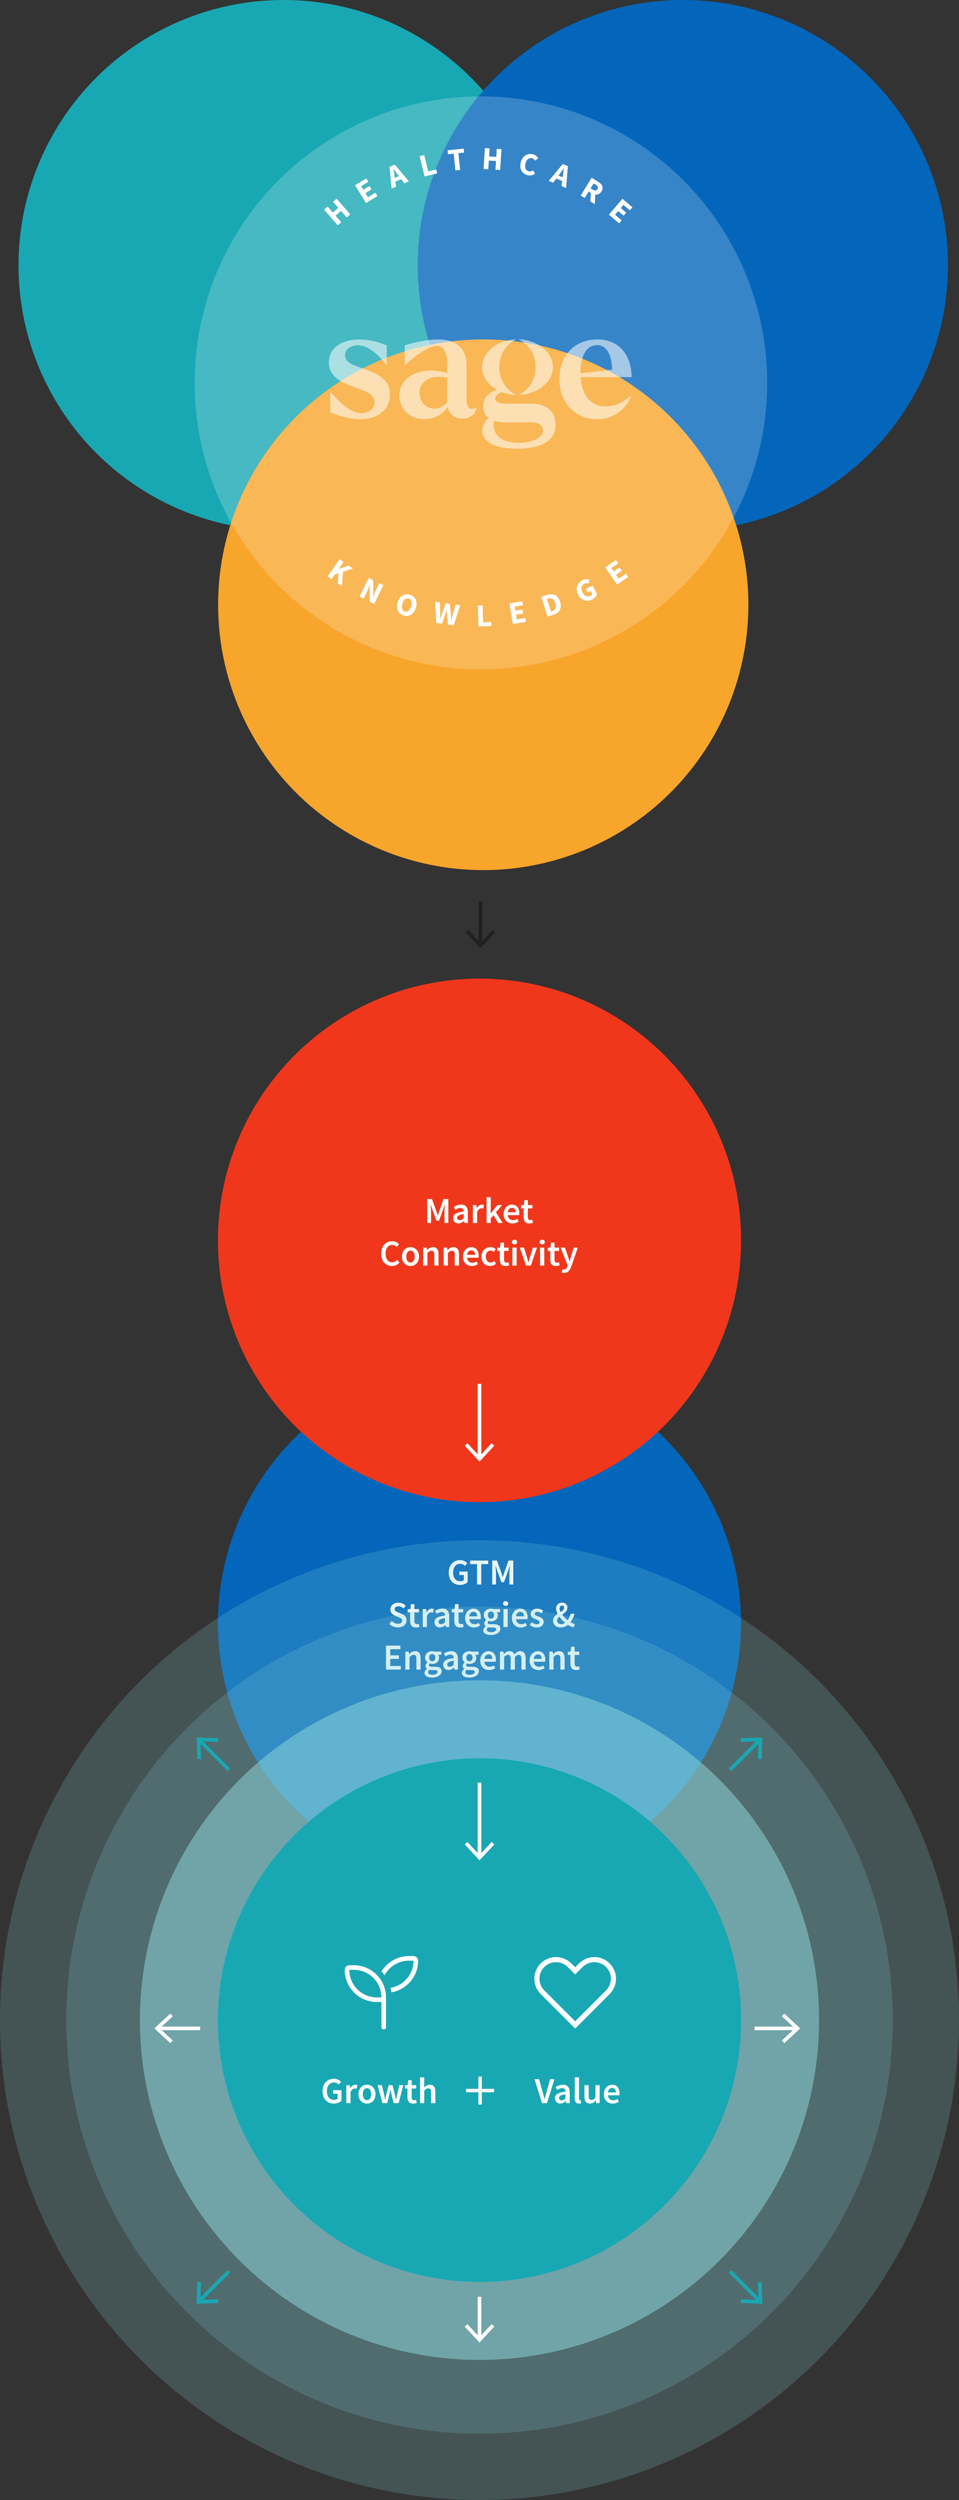 <?xml version="1.0" encoding="UTF-8"?>
<svg xmlns="http://www.w3.org/2000/svg" viewBox="0 0 419.7 1093.25">
  <rect x="0" y="0" width="419.7" height="1093.25" fill="#333333" stroke="none"/>
  <defs>
    <style>.cls-1,.cls-2,.cls-3,.cls-4{fill:none;stroke-miterlimit:10;}.cls-1,.cls-3{stroke:#fff;}.cls-1,.cls-4{stroke-width:1.58px;}.cls-5,.cls-6,.cls-7,.cls-8,.cls-9,.cls-10,.cls-11,.cls-12,.cls-13,.cls-14,.cls-15{stroke-width:0px;}.cls-5,.cls-7{opacity:.2;}.cls-5,.cls-13{fill:#fff;}.cls-6,.cls-7,.cls-8,.cls-9,.cls-11,.cls-14{mix-blend-mode:multiply;}.cls-6,.cls-12{fill:#0466ba;}.cls-7,.cls-11{fill:#88d2d8;}.cls-8{fill:#f8a52c;}.cls-2{stroke:#231f20;stroke-width:1.58px;}.cls-9,.cls-10{fill:#18a8b3;}.cls-11,.cls-16{opacity:.55;}.cls-3{stroke-width:1.5px;}.cls-4{stroke:#18a8b3;}.cls-17{isolation:isolate;}.cls-14{fill:#f0371b;}.cls-15{fill:#231f20;}</style>
  </defs>
  <g class="cls-17">
    <g id="Layer_2">
      <g id="Layer_1-2">
        <circle class="cls-12" cx="209.85" cy="709.8" r="114.47"></circle>
        <path class="cls-13" d="M196.37,687.69c0-3.42,2.17-5.46,4.96-5.46,1.49,0,2.5.65,3.16,1.33l-.99,1.2c-.53-.51-1.14-.91-2.11-.91-1.86,0-3.1,1.44-3.1,3.79s1.11,3.83,3.21,3.83c.58,0,1.16-.17,1.49-.46v-2.26h-1.97v-1.52h3.64v4.62c-.7.7-1.91,1.24-3.34,1.24-2.82,0-4.93-1.93-4.93-5.39Z"></path>
        <path class="cls-13" d="M208.76,683.98h-3.02v-1.56h7.9v1.56h-3.02v8.91h-1.86v-8.91Z"></path>
        <path class="cls-13" d="M215.39,682.42h2.1l1.85,5.12c.23.67.44,1.37.67,2.06h.06c.23-.69.43-1.39.66-2.06l1.81-5.12h2.1v10.47h-1.7v-4.79c0-.97.15-2.36.24-3.33h-.06l-.84,2.43-1.72,4.7h-1.1l-1.73-4.7-.83-2.43h-.06c.09.97.24,2.36.24,3.33v4.79h-1.67v-10.47Z"></path>
        <path class="cls-13" d="M170.37,710.15l1.08-1.27c.75.71,1.75,1.19,2.73,1.19,1.18,0,1.83-.54,1.83-1.35,0-.86-.68-1.14-1.63-1.54l-1.43-.62c-1.03-.43-2.12-1.25-2.12-2.78,0-1.67,1.47-2.95,3.52-2.95,1.22,0,2.41.51,3.23,1.33l-.95,1.18c-.67-.57-1.38-.9-2.27-.9-.99,0-1.64.46-1.64,1.23,0,.82.8,1.13,1.67,1.48l1.41.59c1.25.52,2.12,1.31,2.12,2.82,0,1.7-1.41,3.11-3.76,3.11-1.42,0-2.78-.56-3.77-1.53Z"></path>
        <path class="cls-13" d="M179.51,708.84v-3.75h-1.12v-1.38l1.22-.08.22-2.14h1.53v2.14h2v1.47h-2v3.74c0,.93.36,1.38,1.11,1.38.27,0,.59-.09.82-.18l.31,1.36c-.43.14-.98.29-1.61.29-1.81,0-2.48-1.15-2.48-2.84Z"></path>
        <path class="cls-13" d="M185.01,703.63h1.51l.14,1.4h.05c.56-1.02,1.39-1.59,2.23-1.59.4,0,.65.05.89.16l-.32,1.6c-.28-.08-.48-.13-.81-.13-.63,0-1.38.43-1.86,1.63v4.8h-1.84v-7.86Z"></path>
        <path class="cls-13" d="M190.14,709.38c0-1.68,1.4-2.56,4.62-2.91-.03-.85-.37-1.55-1.43-1.55-.78,0-1.52.35-2.21.78l-.68-1.23c.86-.54,1.98-1.03,3.23-1.03,1.97,0,2.93,1.21,2.93,3.4v4.65h-1.51l-.14-.87h-.05c-.7.6-1.51,1.06-2.44,1.06-1.38,0-2.32-.94-2.32-2.31ZM194.76,709.39v-1.77c-2.13.27-2.84.83-2.84,1.62,0,.7.47,1,1.13,1s1.13-.31,1.71-.85Z"></path>
        <path class="cls-13" d="M198.84,708.84v-3.75h-1.12v-1.38l1.22-.08.22-2.14h1.53v2.14h2v1.47h-2v3.74c0,.93.36,1.38,1.11,1.38.27,0,.59-.09.82-.18l.31,1.36c-.43.14-.98.29-1.61.29-1.81,0-2.48-1.15-2.48-2.84Z"></path>
        <path class="cls-13" d="M203.56,707.57c0-2.55,1.77-4.13,3.62-4.13,2.12,0,3.25,1.54,3.25,3.73,0,.35-.04.7-.08.9h-4.99c.15,1.4,1.05,2.19,2.32,2.19.67,0,1.25-.21,1.83-.57l.63,1.15c-.75.51-1.7.85-2.7.85-2.17,0-3.87-1.52-3.87-4.12ZM208.84,706.81c0-1.21-.54-1.95-1.61-1.95-.92,0-1.72.69-1.88,1.95h3.5Z"></path>
        <path class="cls-13" d="M211.5,712.92c0-.66.41-1.24,1.13-1.68v-.06c-.4-.26-.71-.68-.71-1.31s.42-1.15.87-1.47v-.06c-.54-.4-1.04-1.15-1.04-2.07,0-1.81,1.46-2.82,3.11-2.82.44,0,.85.08,1.17.19h2.81v1.37h-1.43c.26.29.45.78.45,1.32,0,1.75-1.33,2.68-2.99,2.68-.33,0-.71-.07-1.06-.21-.24.2-.38.4-.38.75,0,.44.32.71,1.27.71h1.4c1.88,0,2.88.58,2.88,1.94,0,1.55-1.63,2.77-4.19,2.77-1.88,0-3.27-.67-3.27-2.05ZM217.18,712.5c0-.61-.49-.79-1.39-.79h-1.08c-.42,0-.76-.03-1.06-.11-.42.32-.61.67-.61,1.04,0,.72.77,1.13,2,1.13s2.13-.6,2.13-1.27ZM216.22,706.26c0-.99-.6-1.55-1.36-1.55s-1.36.56-1.36,1.55.61,1.58,1.36,1.58,1.36-.58,1.36-1.58Z"></path>
        <path class="cls-13" d="M220.14,701.21c0-.62.49-1.04,1.14-1.04s1.14.42,1.14,1.04-.49,1.04-1.14,1.04-1.14-.43-1.14-1.04ZM220.35,703.63h1.84v7.86h-1.84v-7.86Z"></path>
        <path class="cls-13" d="M224.03,707.57c0-2.55,1.77-4.13,3.62-4.13,2.12,0,3.25,1.54,3.25,3.73,0,.35-.04.7-.08.9h-4.99c.15,1.4,1.05,2.19,2.32,2.19.67,0,1.25-.21,1.83-.57l.63,1.15c-.75.51-1.7.85-2.7.85-2.17,0-3.87-1.52-3.87-4.12ZM229.3,706.81c0-1.21-.54-1.95-1.61-1.95-.92,0-1.72.69-1.88,1.95h3.5Z"></path>
        <path class="cls-13" d="M231.88,710.59l.86-1.17c.7.54,1.37.88,2.17.88.86,0,1.26-.4,1.26-.94,0-.66-.85-.95-1.69-1.27-1.03-.39-2.21-.98-2.21-2.29s1.1-2.35,2.86-2.35c1.09,0,1.97.45,2.61.94l-.84,1.13c-.55-.4-1.1-.68-1.72-.68-.79,0-1.17.38-1.17.87,0,.62.79.86,1.65,1.17,1.06.4,2.25.91,2.25,2.38,0,1.35-1.07,2.44-3.05,2.44-1.08,0-2.21-.46-2.98-1.09Z"></path>
        <path class="cls-13" d="M242.04,708.74c0-3.27,4.83-3.53,4.83-5.67,0-.55-.25-.98-.85-.98-.66,0-1.12.54-1.12,1.34,0,1.81,2.21,4.24,4.28,5.62.85.57,1.67.97,2.36,1.12l-.46,1.5c-.94-.22-1.98-.71-3-1.44-2.46-1.76-4.72-4.65-4.72-6.8,0-1.44,1.04-2.61,2.64-2.61,1.43,0,2.32.9,2.32,2.22,0,2.74-4.51,3.47-4.51,5.58,0,.97.77,1.63,1.81,1.63.8,0,1.6-.46,2.29-1.15.84-.87,1.49-2.01,1.86-3.4h1.69c-.47,1.57-1.2,3.01-2.28,4.25-.94,1.03-2.17,1.73-3.78,1.73-2.09,0-3.34-1.3-3.34-2.95Z"></path>
        <path class="cls-13" d="M168.93,719.63h6.3v1.56h-4.44v2.68h3.76v1.56h-3.76v3.1h4.6v1.56h-6.46v-10.47Z"></path>
        <path class="cls-13" d="M177.38,722.24h1.51l.14,1.06h.05c.7-.68,1.5-1.25,2.58-1.25,1.68,0,2.42,1.14,2.42,3.12v4.93h-1.84v-4.69c0-1.29-.37-1.78-1.22-1.78-.69,0-1.15.34-1.79.98v5.49h-1.84v-7.86Z"></path>
        <path class="cls-13" d="M185.8,731.53c0-.66.41-1.24,1.13-1.68v-.06c-.4-.26-.71-.68-.71-1.31s.42-1.15.87-1.47v-.06c-.54-.4-1.04-1.15-1.04-2.07,0-1.81,1.46-2.82,3.11-2.82.44,0,.85.08,1.17.19h2.81v1.37h-1.43c.26.29.45.78.45,1.32,0,1.75-1.33,2.68-2.99,2.68-.33,0-.71-.07-1.06-.21-.24.2-.38.4-.38.75,0,.44.32.71,1.27.71h1.4c1.88,0,2.88.58,2.88,1.94,0,1.55-1.63,2.77-4.19,2.77-1.88,0-3.27-.67-3.27-2.05ZM191.49,731.11c0-.61-.49-.79-1.39-.79h-1.08c-.42,0-.76-.03-1.06-.11-.42.32-.61.67-.61,1.04,0,.72.77,1.13,2,1.13s2.13-.6,2.13-1.27ZM190.53,724.87c0-.99-.6-1.55-1.36-1.55s-1.36.56-1.36,1.55.61,1.58,1.36,1.58,1.36-.58,1.36-1.58Z"></path>
        <path class="cls-13" d="M193.95,727.99c0-1.68,1.4-2.56,4.62-2.91-.03-.85-.37-1.55-1.43-1.55-.78,0-1.52.35-2.21.78l-.68-1.23c.86-.54,1.98-1.03,3.23-1.03,1.97,0,2.93,1.21,2.93,3.4v4.65h-1.51l-.14-.87h-.05c-.7.6-1.51,1.06-2.44,1.06-1.38,0-2.32-.94-2.32-2.31ZM198.57,728v-1.77c-2.13.27-2.84.83-2.84,1.62,0,.7.47,1,1.13,1s1.13-.31,1.71-.85Z"></path>
        <path class="cls-13" d="M202.09,731.53c0-.66.41-1.24,1.13-1.68v-.06c-.4-.26-.71-.68-.71-1.31s.42-1.15.87-1.47v-.06c-.54-.4-1.04-1.15-1.04-2.07,0-1.81,1.46-2.82,3.11-2.82.44,0,.85.08,1.17.19h2.81v1.37h-1.43c.26.29.45.78.45,1.32,0,1.75-1.33,2.68-2.99,2.68-.33,0-.71-.07-1.06-.21-.24.2-.38.4-.38.75,0,.44.32.71,1.27.71h1.4c1.88,0,2.88.58,2.88,1.94,0,1.55-1.63,2.77-4.19,2.77-1.88,0-3.27-.67-3.27-2.05ZM207.77,731.11c0-.61-.49-.79-1.39-.79h-1.08c-.42,0-.76-.03-1.06-.11-.42.32-.61.67-.61,1.04,0,.72.77,1.13,2,1.13s2.13-.6,2.13-1.27ZM206.81,724.87c0-.99-.6-1.55-1.36-1.55s-1.36.56-1.36,1.55.61,1.58,1.36,1.58,1.36-.58,1.36-1.58Z"></path>
        <path class="cls-13" d="M210.17,726.18c0-2.55,1.77-4.13,3.62-4.13,2.12,0,3.25,1.54,3.25,3.73,0,.35-.04.7-.08.9h-4.99c.15,1.4,1.05,2.19,2.32,2.19.67,0,1.25-.21,1.83-.57l.63,1.15c-.75.51-1.7.85-2.7.85-2.17,0-3.87-1.52-3.87-4.12ZM215.45,725.42c0-1.21-.54-1.95-1.61-1.95-.92,0-1.72.69-1.88,1.95h3.5Z"></path>
        <path class="cls-13" d="M218.8,722.24h1.51l.14,1.07h.05c.67-.69,1.43-1.26,2.41-1.26,1.15,0,1.81.53,2.17,1.41.75-.8,1.53-1.41,2.53-1.41,1.66,0,2.43,1.14,2.43,3.12v4.93h-1.84v-4.69c0-1.29-.38-1.78-1.21-1.78-.5,0-1.04.32-1.65.98v5.49h-1.84v-4.69c0-1.29-.38-1.78-1.21-1.78-.49,0-1.04.32-1.65.98v5.49h-1.84v-7.86Z"></path>
        <path class="cls-13" d="M231.77,726.18c0-2.55,1.77-4.13,3.62-4.13,2.12,0,3.25,1.54,3.25,3.73,0,.35-.04.7-.08.9h-4.99c.15,1.4,1.05,2.19,2.32,2.19.67,0,1.25-.21,1.83-.57l.63,1.15c-.75.51-1.7.85-2.7.85-2.17,0-3.87-1.52-3.87-4.12ZM237.05,725.42c0-1.21-.54-1.95-1.61-1.95-.92,0-1.72.69-1.88,1.95h3.5Z"></path>
        <path class="cls-13" d="M240.4,722.24h1.51l.14,1.06h.05c.7-.68,1.5-1.25,2.58-1.25,1.68,0,2.42,1.14,2.42,3.12v4.93h-1.84v-4.69c0-1.29-.37-1.78-1.22-1.78-.69,0-1.15.34-1.79.98v5.49h-1.84v-7.86Z"></path>
        <path class="cls-13" d="M249.64,727.45v-3.75h-1.12v-1.38l1.22-.08.22-2.14h1.53v2.14h2v1.47h-2v3.74c0,.93.36,1.38,1.11,1.38.27,0,.59-.09.82-.18l.31,1.36c-.43.14-.98.29-1.61.29-1.81,0-2.48-1.15-2.48-2.84Z"></path>
        <circle class="cls-14" cx="209.85" cy="542.42" r="114.47"></circle>
        <path class="cls-13" d="M186.96,524.35h2.1l1.85,5.12c.23.67.44,1.37.67,2.06h.06c.23-.69.43-1.39.66-2.06l1.81-5.12h2.1v10.47h-1.7v-4.79c0-.97.15-2.36.24-3.33h-.06l-.84,2.43-1.72,4.7h-1.1l-1.73-4.7-.83-2.43h-.06c.09.97.24,2.36.24,3.33v4.79h-1.67v-10.47Z"></path>
        <path class="cls-13" d="M198.3,532.7c0-1.68,1.4-2.56,4.62-2.91-.03-.85-.37-1.55-1.43-1.55-.78,0-1.52.35-2.21.78l-.68-1.23c.86-.54,1.98-1.03,3.23-1.03,1.97,0,2.93,1.21,2.93,3.4v4.65h-1.51l-.14-.87h-.05c-.7.6-1.51,1.06-2.44,1.06-1.38,0-2.32-.94-2.32-2.31ZM202.92,532.71v-1.77c-2.13.27-2.84.83-2.84,1.62,0,.7.47,1,1.13,1s1.13-.31,1.71-.85Z"></path>
        <path class="cls-13" d="M206.98,526.95h1.51l.14,1.4h.05c.56-1.02,1.39-1.59,2.23-1.59.4,0,.65.05.89.16l-.32,1.6c-.28-.08-.48-.13-.81-.13-.63,0-1.38.43-1.86,1.63v4.8h-1.84v-7.86Z"></path>
        <path class="cls-13" d="M212.95,523.51h1.81v7.06h.05l2.91-3.62h2.02l-2.7,3.2,2.97,4.66h-2l-2.02-3.41-1.23,1.41v2h-1.81v-11.31Z"></path>
        <path class="cls-13" d="M220.41,530.89c0-2.55,1.77-4.13,3.62-4.13,2.12,0,3.25,1.54,3.25,3.73,0,.35-.04.7-.08.9h-4.99c.15,1.4,1.05,2.19,2.32,2.19.67,0,1.25-.21,1.83-.57l.63,1.15c-.75.51-1.7.85-2.7.85-2.17,0-3.87-1.52-3.87-4.12ZM225.69,530.13c0-1.21-.54-1.95-1.61-1.95-.92,0-1.72.69-1.88,1.95h3.5Z"></path>
        <path class="cls-13" d="M229.16,532.16v-3.75h-1.12v-1.38l1.22-.08.22-2.14h1.53v2.14h2v1.47h-2v3.74c0,.93.36,1.38,1.11,1.38.27,0,.59-.09.82-.18l.31,1.36c-.43.14-.98.29-1.61.29-1.81,0-2.48-1.15-2.48-2.84Z"></path>
        <path class="cls-13" d="M166.82,548.22c0-3.42,2.14-5.46,4.8-5.46,1.31,0,2.36.63,3.02,1.33l-.99,1.2c-.54-.54-1.17-.91-1.98-.91-1.7,0-2.93,1.44-2.93,3.79s1.13,3.84,2.88,3.84c.93,0,1.65-.43,2.23-1.08l.99,1.17c-.85.99-1.94,1.52-3.3,1.52-2.63,0-4.72-1.93-4.72-5.39Z"></path>
        <path class="cls-13" d="M175.91,549.5c0-2.62,1.78-4.13,3.74-4.13s3.74,1.51,3.74,4.13-1.78,4.12-3.74,4.12-3.74-1.51-3.74-4.12ZM181.49,549.5c0-1.58-.69-2.62-1.84-2.62s-1.84,1.05-1.84,2.62.69,2.61,1.84,2.61,1.84-1.04,1.84-2.61Z"></path>
        <path class="cls-13" d="M185.21,545.56h1.51l.14,1.06h.05c.7-.68,1.5-1.25,2.58-1.25,1.68,0,2.42,1.14,2.42,3.12v4.93h-1.84v-4.69c0-1.29-.37-1.78-1.22-1.78-.69,0-1.15.34-1.79.98v5.49h-1.84v-7.86Z"></path>
        <path class="cls-13" d="M194.17,545.56h1.51l.14,1.06h.05c.7-.68,1.5-1.25,2.58-1.25,1.68,0,2.42,1.14,2.42,3.12v4.93h-1.84v-4.69c0-1.29-.37-1.78-1.22-1.78-.69,0-1.15.34-1.79.98v5.49h-1.84v-7.86Z"></path>
        <path class="cls-13" d="M202.61,549.5c0-2.55,1.77-4.13,3.62-4.13,2.12,0,3.25,1.54,3.25,3.73,0,.35-.04.7-.08.9h-4.99c.15,1.4,1.05,2.19,2.32,2.19.67,0,1.25-.21,1.83-.57l.63,1.15c-.75.51-1.7.85-2.7.85-2.17,0-3.87-1.52-3.87-4.12ZM207.89,548.74c0-1.21-.54-1.95-1.61-1.95-.92,0-1.72.69-1.88,1.95h3.5Z"></path>
        <path class="cls-13" d="M210.72,549.5c0-2.62,1.85-4.13,3.94-4.13,1,0,1.73.38,2.3.88l-.9,1.2c-.42-.37-.81-.58-1.31-.58-1.27,0-2.15,1.05-2.15,2.62s.86,2.61,2.09,2.61c.61,0,1.18-.3,1.63-.68l.75,1.22c-.74.65-1.67.97-2.57.97-2.14,0-3.79-1.51-3.79-4.12Z"></path>
        <path class="cls-13" d="M218.75,550.77v-3.75h-1.12v-1.38l1.22-.08.22-2.14h1.53v2.14h2v1.47h-2v3.74c0,.93.36,1.38,1.11,1.38.27,0,.59-.09.82-.18l.31,1.36c-.43.14-.98.29-1.61.29-1.81,0-2.48-1.15-2.48-2.84Z"></path>
        <path class="cls-13" d="M224.04,543.14c0-.62.49-1.04,1.14-1.04s1.14.42,1.14,1.04-.49,1.04-1.14,1.04-1.14-.43-1.14-1.04ZM224.25,545.56h1.84v7.86h-1.84v-7.86Z"></path>
        <path class="cls-13" d="M227.46,545.56h1.87l1.25,4.08c.22.78.45,1.58.67,2.37h.06c.22-.79.45-1.59.67-2.37l1.25-4.08h1.78l-2.67,7.86h-2.13l-2.74-7.86Z"></path>
        <path class="cls-13" d="M236.15,543.14c0-.62.49-1.04,1.14-1.04s1.14.42,1.14,1.04-.49,1.04-1.14,1.04-1.14-.43-1.14-1.04ZM236.36,545.56h1.84v7.86h-1.84v-7.86Z"></path>
        <path class="cls-13" d="M240.83,550.77v-3.75h-1.12v-1.38l1.22-.08.22-2.14h1.53v2.14h2v1.47h-2v3.74c0,.93.36,1.38,1.11,1.38.27,0,.59-.09.82-.18l.31,1.36c-.43.14-.98.29-1.61.29-1.81,0-2.48-1.15-2.48-2.84Z"></path>
        <path class="cls-13" d="M245.82,556.49l.34-1.43c.15.04.38.11.56.11.83,0,1.31-.56,1.57-1.35l.15-.49-3.09-7.77h1.87l1.36,3.85c.24.7.46,1.47.69,2.22h.06c.2-.73.4-1.5.6-2.22l1.17-3.85h1.78l-2.84,8.22c-.65,1.77-1.48,2.87-3.19,2.87-.43,0-.74-.06-1.02-.16Z"></path>
        <line class="cls-1" x1="209.85" y1="605.15" x2="209.85" y2="637.43"></line>
        <polygon class="cls-13" points="203.38 632.19 204.54 631.11 209.85 636.82 215.16 631.11 216.32 632.19 209.85 639.15 203.38 632.19"></polygon>
        <circle class="cls-7" cx="209.85" cy="883.39" r="209.85"></circle>
        <circle class="cls-11" cx="209.85" cy="883.39" r="148.61"></circle>
        <circle class="cls-7" cx="209.85" cy="883.39" r="180.87"></circle>
        <circle class="cls-9" cx="209.85" cy="883.39" r="114.47"></circle>
        <path class="cls-9" d="M209.85,768.92c63.22,0,114.47,51.25,114.47,114.47,0,63.22-51.25,114.47-114.47,114.47"></path>
        <path class="cls-13" d="M141.15,914.49c0-3.42,2.17-5.46,4.96-5.46,1.49,0,2.5.65,3.16,1.33l-.99,1.2c-.53-.51-1.14-.91-2.11-.91-1.86,0-3.1,1.44-3.1,3.79s1.11,3.83,3.21,3.83c.58,0,1.16-.17,1.49-.46v-2.26h-1.97v-1.52h3.64v4.62c-.7.7-1.91,1.24-3.34,1.24-2.82,0-4.93-1.93-4.93-5.39Z"></path>
        <path class="cls-13" d="M151.58,911.83h1.51l.14,1.4h.05c.56-1.02,1.39-1.59,2.23-1.59.4,0,.65.05.89.16l-.32,1.6c-.28-.08-.48-.13-.81-.13-.63,0-1.38.43-1.86,1.63v4.8h-1.84v-7.86Z"></path>
        <path class="cls-13" d="M156.87,915.77c0-2.62,1.78-4.13,3.74-4.13s3.74,1.51,3.74,4.13-1.78,4.12-3.74,4.12-3.74-1.51-3.74-4.12ZM162.46,915.77c0-1.58-.69-2.62-1.84-2.62s-1.84,1.05-1.84,2.62.69,2.61,1.84,2.61,1.84-1.04,1.84-2.61Z"></path>
        <path class="cls-13" d="M165.29,911.83h1.85l.95,4.08c.15.76.27,1.5.41,2.27h.06c.15-.77.31-1.52.5-2.27l1.03-4.08h1.67l1.05,4.08c.19.76.35,1.5.52,2.27h.06c.15-.77.27-1.5.42-2.27l.94-4.08h1.72l-1.99,7.86h-2.19l-.92-3.67c-.17-.74-.31-1.46-.47-2.28h-.06c-.15.82-.29,1.56-.47,2.29l-.89,3.66h-2.12l-2.08-7.86Z"></path>
        <path class="cls-13" d="M178.32,917.04v-3.75h-1.12v-1.38l1.22-.08.22-2.14h1.53v2.14h2v1.47h-2v3.74c0,.93.36,1.38,1.11,1.38.27,0,.59-.09.82-.18l.31,1.36c-.43.14-.98.29-1.61.29-1.81,0-2.48-1.15-2.48-2.84Z"></path>
        <path class="cls-13" d="M183.82,908.39h1.84v2.93l-.08,1.52c.66-.62,1.44-1.19,2.52-1.19,1.68,0,2.42,1.14,2.42,3.12v4.93h-1.84v-4.69c0-1.29-.37-1.78-1.22-1.78-.69,0-1.15.34-1.79.98v5.49h-1.84v-11.31Z"></path>
        <path class="cls-13" d="M233.95,909.22h1.97l1.47,5.26c.34,1.19.57,2.21.92,3.41h.06c.35-1.19.59-2.22.92-3.41l1.45-5.26h1.89l-3.24,10.47h-2.2l-3.25-10.47Z"></path>
        <path class="cls-13" d="M242.87,917.58c0-1.68,1.4-2.56,4.62-2.91-.03-.85-.37-1.55-1.43-1.55-.78,0-1.52.35-2.21.78l-.68-1.23c.86-.54,1.98-1.03,3.23-1.03,1.97,0,2.93,1.21,2.93,3.4v4.65h-1.51l-.14-.87h-.05c-.7.6-1.51,1.06-2.44,1.06-1.38,0-2.32-.94-2.32-2.31ZM247.49,917.59v-1.77c-2.13.27-2.84.83-2.84,1.62,0,.7.47,1,1.13,1s1.13-.31,1.71-.85Z"></path>
        <path class="cls-13" d="M251.55,917.67v-9.28h1.84v9.38c0,.45.21.61.4.61.08,0,.15,0,.29-.03l.23,1.38c-.22.09-.53.16-.97.16-1.31,0-1.79-.85-1.79-2.22Z"></path>
        <path class="cls-13" d="M255.79,916.76v-4.93h1.84v4.69c0,1.29.37,1.78,1.22,1.78.69,0,1.15-.32,1.74-1.09v-5.38h1.84v7.86h-1.51l-.14-1.16h-.05c-.69.82-1.45,1.35-2.53,1.35-1.68,0-2.42-1.14-2.42-3.12Z"></path>
        <path class="cls-13" d="M264.26,915.77c0-2.55,1.77-4.13,3.62-4.13,2.12,0,3.25,1.54,3.25,3.73,0,.35-.04.7-.08.9h-4.99c.15,1.4,1.05,2.19,2.32,2.19.67,0,1.25-.21,1.83-.57l.63,1.15c-.75.51-1.7.85-2.7.85-2.17,0-3.87-1.52-3.87-4.12ZM269.53,915.01c0-1.21-.54-1.95-1.61-1.95-.92,0-1.72.69-1.88,1.95h3.5Z"></path>
        <line class="cls-3" x1="203.99" y1="914.18" x2="216.22" y2="914.18"></line>
        <line class="cls-3" x1="210.11" y1="908.07" x2="210.11" y2="920.3"></line>
        <line class="cls-4" x1="319.53" y1="773.92" x2="332.45" y2="761"></line>
        <polygon class="cls-10" points="333.32 769.28 331.73 769.22 332.02 761.43 324.23 761.71 324.17 760.13 333.66 759.79 333.32 769.28"></polygon>
        <line class="cls-4" x1="100.18" y1="993.27" x2="87.26" y2="1006.19"></line>
        <polygon class="cls-10" points="86.39 997.91 87.97 997.97 87.68 1005.76 95.48 1005.48 95.54 1007.06 86.04 1007.4 86.39 997.91"></polygon>
        <line class="cls-4" x1="319.53" y1="993.27" x2="332.45" y2="1006.19"></line>
        <polygon class="cls-10" points="324.17 1007.06 324.22 1005.48 332.02 1005.76 331.73 997.97 333.32 997.91 333.66 1007.41 324.17 1007.06"></polygon>
        <line class="cls-4" x1="100.18" y1="773.92" x2="87.26" y2="761"></line>
        <polygon class="cls-10" points="95.54 760.13 95.48 761.71 87.69 761.43 87.97 769.22 86.39 769.28 86.04 759.79 95.54 760.13"></polygon>
        <line class="cls-1" x1="209.85" y1="1004.37" x2="209.85" y2="1022.65"></line>
        <polygon class="cls-13" points="203.38 1017.4 204.54 1016.33 209.85 1022.04 215.16 1016.33 216.32 1017.4 209.85 1024.36 203.38 1017.4"></polygon>
        <line class="cls-1" x1="330.22" y1="887" x2="348.49" y2="887"></line>
        <polygon class="cls-13" points="343.25 893.47 342.17 892.31 347.89 887.01 342.17 881.7 343.25 880.54 350.21 887.01 343.25 893.47"></polygon>
        <line class="cls-1" x1="87.58" y1="887" x2="69.3" y2="887"></line>
        <polygon class="cls-13" points="74.54 880.53 75.62 881.69 69.91 887 75.62 892.31 74.54 893.47 67.59 887 74.54 880.53"></polygon>
        <path class="cls-13" d="M180.99,857.38c0,5.98-4.36,10.95-10.08,11.89.17.64.3,1.3.38,1.97,6.64-1.12,11.7-6.9,11.7-13.86,0-1.11-.9-2.01-2.01-2.01h-2.01c-5.09,0-9.54,2.7-12.02,6.75.49.52.95,1.08,1.37,1.66,2.03-3.8,6.03-6.4,10.65-6.4h2.01ZM154.88,861.4c6.66,0,12.06,5.4,12.06,12.06h-2.01c-6.66,0-12.06-5.4-12.06-12.06h2.01ZM152.87,859.39c-1.11,0-2.01.9-2.01,2.01,0,7.77,6.3,14.06,14.06,14.06h2.01v11.05c0,.55.45,1,1,1s1-.45,1-1v-13.06c0-7.77-6.3-14.06-14.06-14.06h-2.01Z"></path>
        <path class="cls-13" d="M251.73,863.44l-1.58-1.58-1.7-1.7c-1.35-1.36-3.2-2.12-5.12-2.12-4,0-7.24,3.25-7.24,7.24,0,1.92.76,3.76,2.12,5.12l1.69,1.69,11.82,11.82,11.82-11.82,1.69-1.69c1.36-1.36,2.12-3.2,2.12-5.12,0-4-3.25-7.24-7.24-7.24-1.92,0-3.76.76-5.12,2.12l-1.69,1.69-1.58,1.58ZM253.3,885.5l-1.58,1.58-1.58-1.58-11.82-11.82-1.69-1.69c-1.78-1.78-2.78-4.19-2.78-6.7,0-5.23,4.24-9.48,9.48-9.48,2.51,0,4.92,1,6.7,2.78l.11.11,1.58,1.58,1.58-1.58.11-.11c1.78-1.78,4.19-2.78,6.7-2.78,5.23,0,9.48,4.24,9.48,9.48,0,2.51-1,4.92-2.78,6.7l-1.69,1.69-11.82,11.82h0Z"></path>
        <circle class="cls-9" cx="124.13" cy="116.03" r="116.03"></circle>
        <circle class="cls-6" cx="298.84" cy="116.03" r="116.03"></circle>
        <circle class="cls-8" cx="211.49" cy="264.46" r="116.03"></circle>
        <circle class="cls-5" cx="210.47" cy="167.44" r="125.29"></circle>
        <g class="cls-16">
          <path class="cls-13" d="M144.53,180.29v-8.66h.27c3.72,3.99,8.25,9,13.32,9,2.84,0,5.75-1.56,5.75-4.8s-3.25-4.6-8.79-6.49c-6.97-2.44-11.16-5.41-11.16-10.89,0-6.29,5.55-10.01,13.46-10.01,3.11,0,7.58.74,11.9,2.64v8.25h-.27c-3.59-4.26-7.78-8.32-12.38-8.32-2.91,0-5.61,1.49-5.61,4.33,0,3.31,3.65,4.4,9,6.22,7.64,2.64,10.62,5.88,10.62,10.96,0,7.51-6.29,10.82-13.05,10.82-3.31,0-7.85-.88-13.05-3.04Z"></path>
          <path class="cls-13" d="M174.76,172.85c0-7.37,7.71-11.77,16.57-10.62,1.56.14,3.18.47,4.4.88v-4.19c0-5.01-1.83-7.71-4.53-7.71-4.13,0-12.51,6.76-13.73,8.45h-.34v-8.66c5.48-1.69,10.82-2.57,14.54-2.57,8.39,0,12.51,4.4,12.51,10.89v15.15c0,3.65,1.35,5.07,4.26,3.86l.14.2c-.68,2.71-2.91,4.53-6.16,4.53-3.45,0-5.75-1.83-6.49-5.07-1.83,2.64-5.14,5.28-10.28,5.28-7.1,0-10.89-5.14-10.89-10.42ZM190.11,178.67c2.1,0,3.99-1.01,5.61-2.84v-10.75c-.34,0-.74,0-1.15-.07-7.24-1.15-10.96,2.43-10.96,6.76,0,3.99,2.77,6.9,6.49,6.9Z"></path>
          <path class="cls-13" d="M219.9,171.3c-1.56.54-3.13,1.62-3.13,2.98,0,1.96,2.37,2.23,4.87,2.23h11.03c6.49,0,10.48,3.45,10.48,9.33,0,8.79-10.01,10.42-17.04,10.42-5.07,0-15.02-1.08-15.02-7.85,0-2.16,1.01-4.13,2.71-5.61-1.76-1.35-2.3-3.31-2.3-5.14,0-3.86,2.51-6.18,6.23-7.2M226.91,193.62c5.82,0,10.69-2.1,10.69-5.28,0-2.03-1.49-3.65-5.21-3.65h-11.36c-1.96,0-3.58-.27-4.87-.68-.07.54-.07,1.08-.07,1.76-.07,4.4,3.18,7.85,10.82,7.85Z"></path>
          <path class="cls-13" d="M244.83,165.82c0-10.75,6.97-17.38,16.57-17.38,10.28,0,15.02,7.71,15.02,16.5h-22.32c.54,7.37,3.92,12.78,10.96,12.78,3.65,0,6.97-1.29,10.82-4.46l.27.2c-2.03,4.94-7.17,9.88-14.81,9.88-8.39,0-16.5-6.02-16.5-17.52ZM267.9,161.62c-.14-5.68-1.96-10.69-6.63-10.69-5.28,0-7.31,6.02-7.24,12.17v.14l13.87-1.62Z"></path>
          <path class="cls-13" d="M218.52,160.56c0-5.41,3-10.06,7.27-12.05.06-.03.04-.13-.03-.12-8.26.37-14.82,5.68-14.82,12.17s6.62,11.85,14.93,12.18c.05,0,.06-.06.02-.08-4.33-1.96-7.38-6.64-7.38-12.1Z"></path>
          <path class="cls-13" d="M234.4,160.56c0-5.41-3-10.06-7.27-12.05-.06-.03-.04-.13.03-.12,8.26.37,14.82,5.68,14.82,12.17,0,6.52-6.62,11.85-14.93,12.18-.05,0-.06-.06-.02-.08,4.33-1.96,7.38-6.64,7.38-12.1Z"></path>
        </g>
        <path class="cls-13" d="M141.81,91.65l1.56-1.35,2.31,2.65,2.38-2.07-2.31-2.65,1.56-1.35,5.98,6.88-1.56,1.35-2.5-2.88-2.38,2.07,2.5,2.87-1.56,1.35-5.98-6.88Z"></path>
        <path class="cls-13" d="M155.42,81l4.88-2.99.9,1.48-3.12,1.91.96,1.56,2.65-1.63.9,1.48-2.65,1.63,1.1,1.79,3.24-1.98.9,1.48-5,3.06-4.77-7.78Z"></path>
        <path class="cls-13" d="M170.51,72.94l2.28-.95,6.16,7.32-2.01.84-2.88-3.81c-.58-.74-1.23-1.65-1.82-2.43l-.05.02c.17.97.35,2.05.47,2.99l.67,4.73-1.95.81-.87-9.53ZM171.67,78.25l4.05-1.69.62,1.48-4.05,1.69-.62-1.48Z"></path>
        <path class="cls-13" d="M183.66,68.3l2-.49,1.76,7.18,3.5-.86.41,1.68-5.5,1.35-2.18-8.86Z"></path>
        <path class="cls-13" d="M198.56,67.19l-2.5.26-.18-1.72,7.05-.74.18,1.72-2.5.26.77,7.35-2.05.22-.77-7.36Z"></path>
        <path class="cls-13" d="M212.2,64.78l2.06.13-.21,3.51,3.14.19.21-3.51,2.06.13-.56,9.11-2.06-.13.23-3.8-3.14-.19-.23,3.8-2.06-.13.56-9.11Z"></path>
        <path class="cls-13" d="M227.88,71.12c.68-2.95,3.03-4.21,5.27-3.69,1.15.27,1.95,1.02,2.41,1.77l-1.36,1.04c-.35-.52-.76-.92-1.41-1.07-1.22-.28-2.43.57-2.84,2.35-.42,1.83.18,3.09,1.48,3.39.73.17,1.39-.06,1.93-.43l.77,1.51c-.94.69-2.02.91-3.17.64-2.25-.52-3.78-2.52-3.08-5.51Z"></path>
        <path class="cls-13" d="M246.24,71.73l2.29.93-.79,9.54-2.02-.82.64-4.73c.11-.94.29-2.03.42-3.01l-.05-.02c-.57.81-1.2,1.71-1.78,2.46l-2.85,3.83-1.95-.8,6.1-7.37ZM243.31,76.31l4.07,1.66-.61,1.49-4.07-1.66.6-1.49Z"></path>
        <path class="cls-13" d="M258.9,77.72l2.81,1.71c1.65,1.01,2.66,2.41,1.53,4.26-1.09,1.79-2.92,1.74-4.57.73l-1.04-.64-1.71,2.8-1.76-1.07,4.75-7.79ZM258.63,83.75l1.91-.38-.19,5.91-1.97-1.2.26-4.33ZM259.37,82.93c.93.57,1.67.47,2.13-.29.47-.77.13-1.33-.8-1.9l-.9-.55-1.34,2.19.9.55Z"></path>
        <path class="cls-13" d="M272.43,86.94l4.34,3.72-1.12,1.31-2.78-2.38-1.19,1.39,2.36,2.02-1.13,1.31-2.36-2.02-1.37,1.6,2.88,2.47-1.12,1.31-4.45-3.81,5.93-6.93Z"></path>
        <path class="cls-13" d="M148.65,244.55l1.69,1.19-2.14,3.05.04.03,4.37-1.49,1.86,1.3-4.35,1.39-.48,6.36-1.85-1.3.4-4.43-1.68.54-1.41,2-1.69-1.19,5.25-7.47Z"></path>
        <path class="cls-13" d="M161.4,252.73l1.89.94.11,5.12-.08,2.2.05.02c.34-.91.76-2.12,1.24-3.09l1.43-2.89,1.76.87-4.05,8.17-1.89-.94-.11-5.13.08-2.19-.05-.03c-.36.94-.75,2.11-1.23,3.08l-1.44,2.9-1.76-.87,4.05-8.17Z"></path>
        <path class="cls-13" d="M174.08,263.33c.89-2.85,3-3.98,5.35-3.24,2.35.73,3.44,2.88,2.56,5.71-.89,2.84-3.03,4.05-5.38,3.32s-3.42-2.94-2.54-5.79ZM179.97,265.17c.54-1.75.12-3.01-1.07-3.38-1.19-.37-2.26.43-2.8,2.17-.54,1.75-.14,3.09,1.05,3.46s2.28-.5,2.83-2.25Z"></path>
        <path class="cls-13" d="M190.46,263.16l2.1.28.06,4.31c0,.97,0,1.94-.01,2.91h.06c.3-.92.61-1.86.92-2.78l1.54-4.1,1.74.23.41,4.36c.06.94.11,1.94.16,2.93h.05c.25-.94.5-1.89.75-2.81l1.19-4.14,1.96.26-2.81,8.83-2.57-.34-.34-4.23c-.05-.72-.07-1.46-.08-2.15h-.06c-.2.65-.41,1.36-.65,2.04l-1.4,4-2.53-.34-.47-9.27Z"></path>
        <path class="cls-13" d="M209.17,264.81l2.06-.05.18,7.39,3.6-.09.04,1.73-5.66.14-.23-9.12Z"></path>
        <path class="cls-13" d="M222.96,263.88l5.64-.93.28,1.71-3.6.59.3,1.81,3.07-.5.28,1.71-3.07.51.34,2.07,3.74-.62.28,1.71-5.78.95-1.48-9Z"></path>
        <path class="cls-13" d="M236.89,260.98l2.46-.79c2.65-.85,4.79-.07,5.74,2.91.95,2.99-.31,4.93-2.85,5.74l-2.57.82-2.78-8.69ZM241.5,267.34c1.47-.47,2.24-1.51,1.57-3.59-.66-2.08-1.87-2.41-3.34-1.94l-.37.12,1.76,5.53.37-.12Z"></path>
        <path class="cls-13" d="M253.02,259.98c-1.35-2.71-.33-5.18,1.85-6.27,1.18-.59,2.28-.5,3.1-.22l-.38,1.67c-.59-.17-1.17-.23-1.87.12-1.26.63-1.66,2.06-.84,3.7.84,1.68,2.08,2.28,3.62,1.51.33-.16.62-.42.74-.67l-.7-1.41-1.35.67-.75-1.51,2.99-1.49,1.88,3.77c-.29.83-1.06,1.76-2.2,2.33-2.25,1.12-4.72.56-6.09-2.2Z"></path>
        <path class="cls-13" d="M264.89,248.16l4.69-3.27.99,1.42-3,2.09,1.05,1.5,2.55-1.78.99,1.42-2.55,1.78,1.2,1.72,3.11-2.17.99,1.42-4.8,3.35-5.22-7.48Z"></path>
        <line class="cls-2" x1="210.28" y1="394.13" x2="210.28" y2="412.95"></line>
        <polygon class="cls-15" points="203.81 407.71 204.97 406.63 210.28 412.34 215.59 406.63 216.74 407.71 210.28 414.66 203.81 407.71"></polygon>
        <line class="cls-1" x1="209.85" y1="779.51" x2="209.85" y2="811.79"></line>
        <polygon class="cls-13" points="203.38 806.55 204.54 805.47 209.85 811.18 215.16 805.47 216.32 806.55 209.85 813.51 203.38 806.55"></polygon>
      </g>
    </g>
  </g>
</svg>
